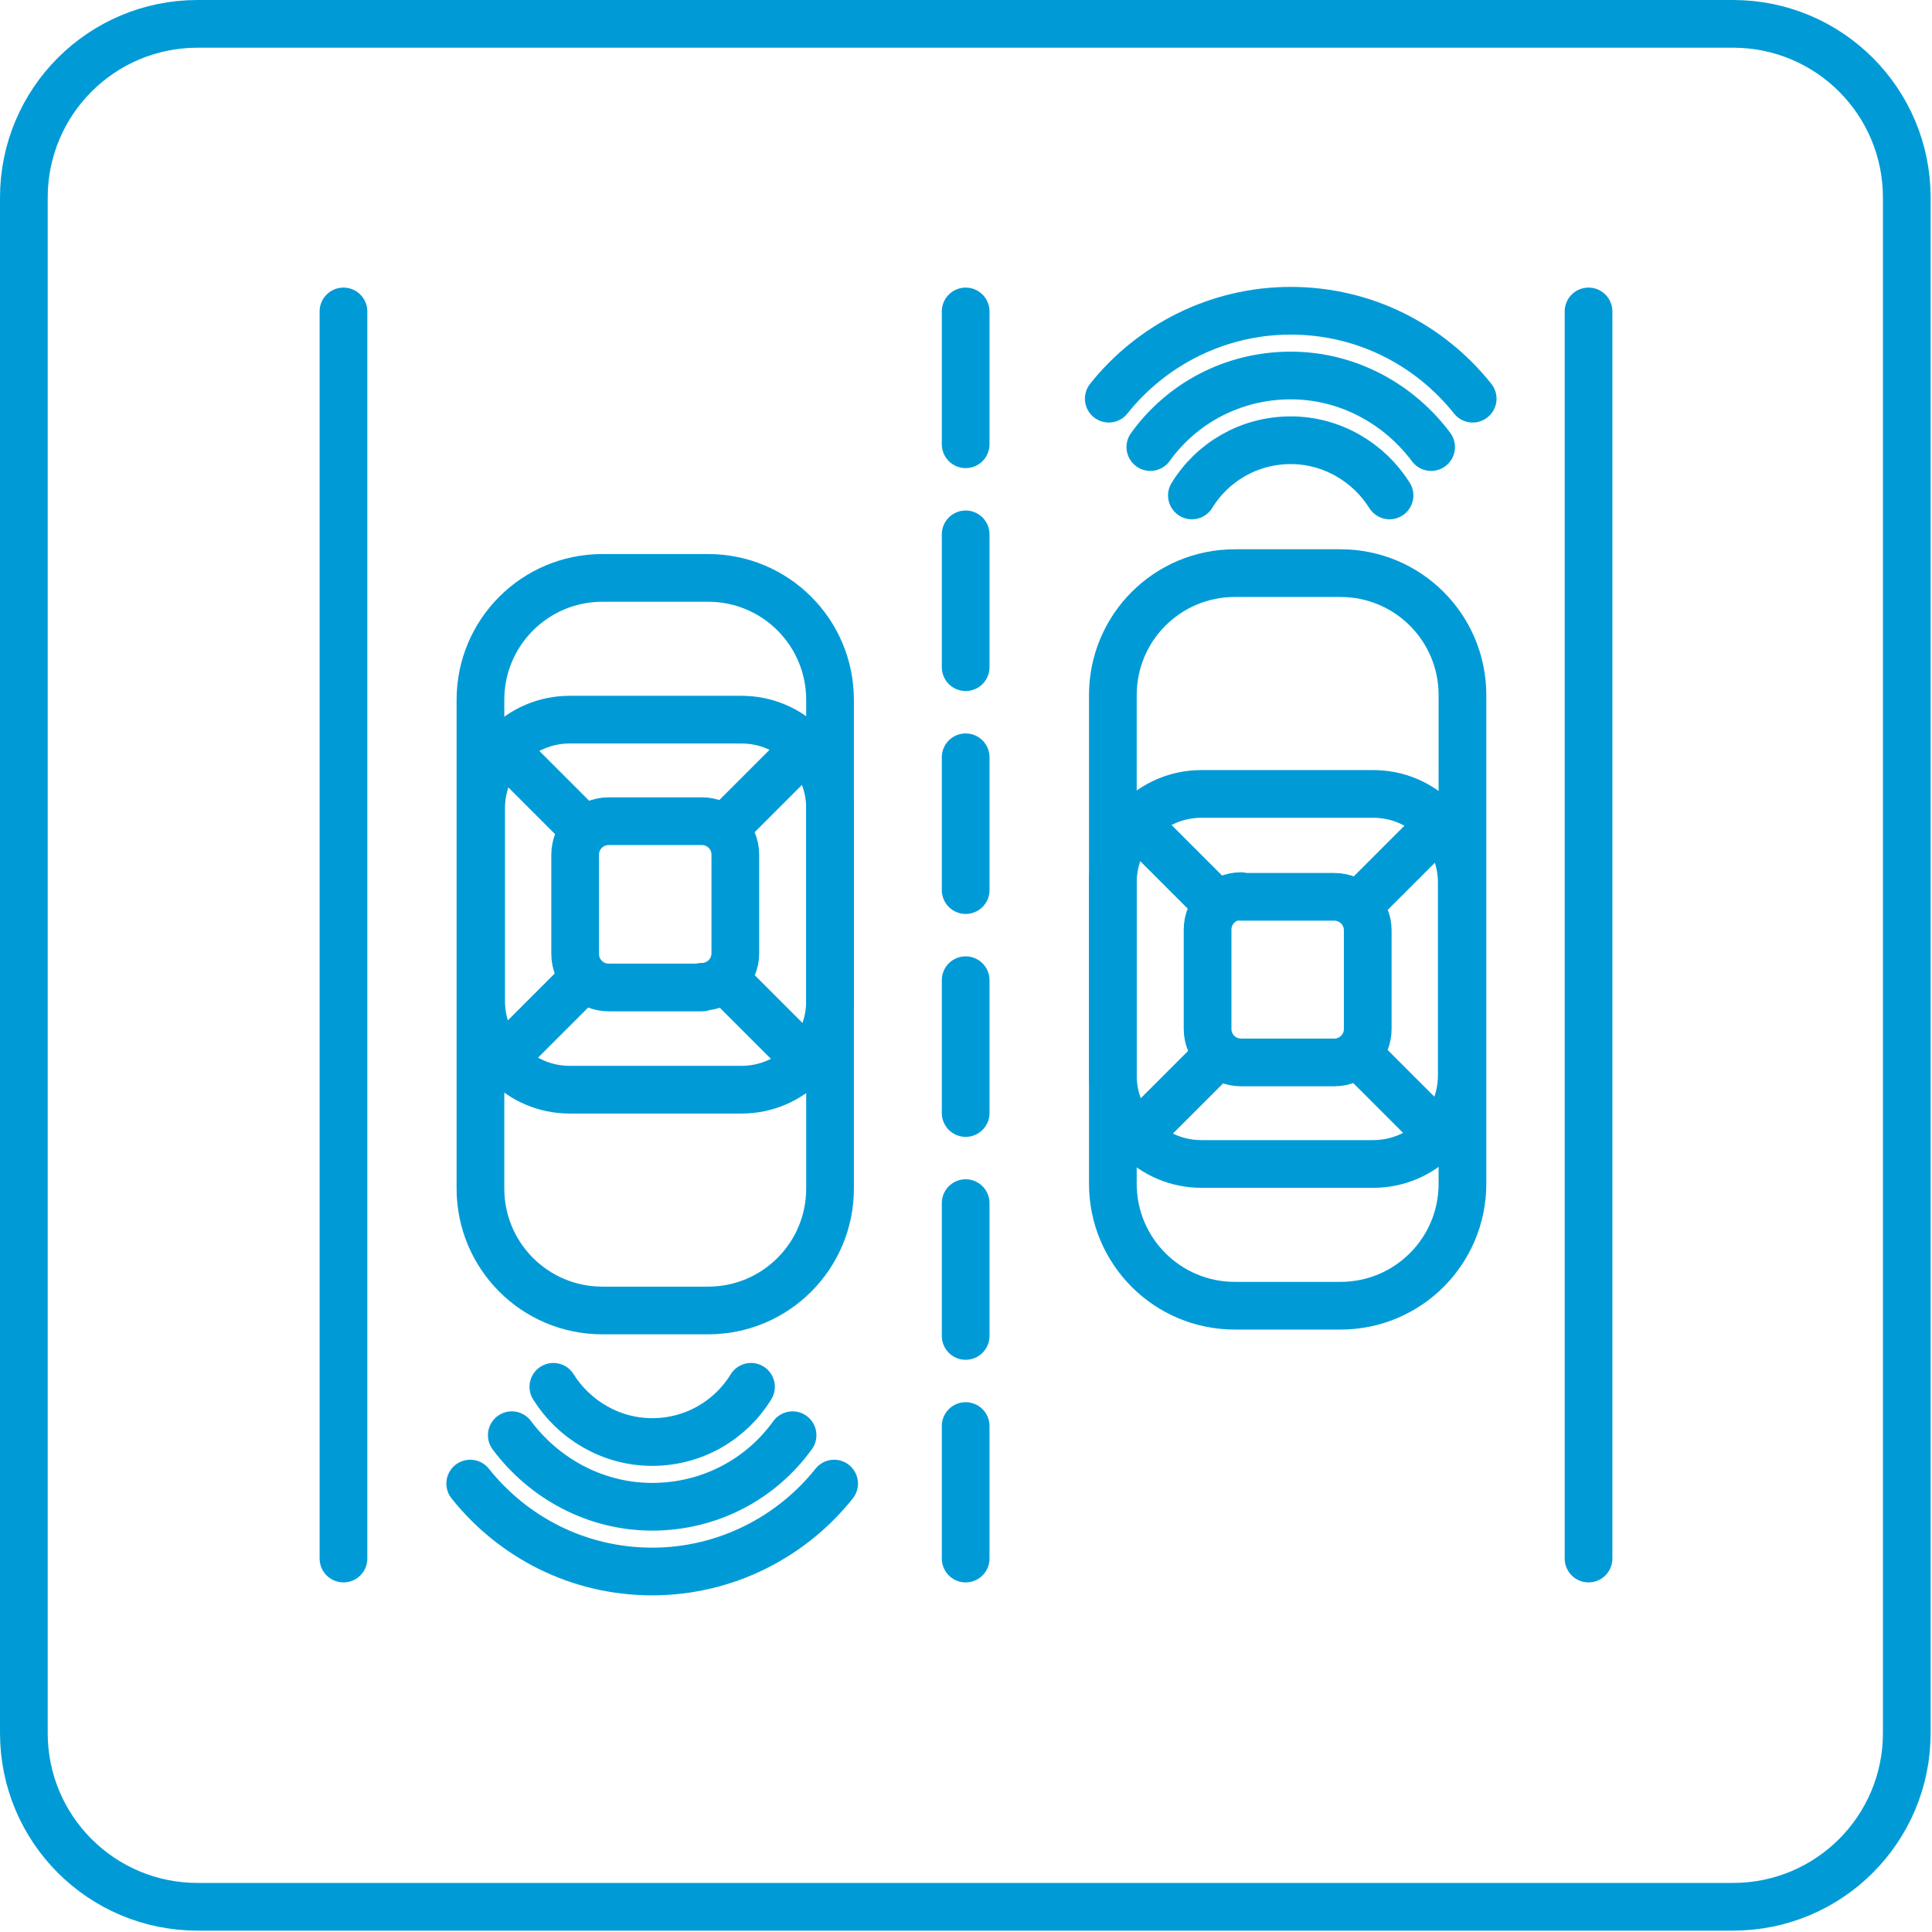 <?xml version="1.0" encoding="utf-8"?>
<!-- Generator: Adobe Illustrator 28.0.0, SVG Export Plug-In . SVG Version: 6.00 Build 0)  -->
<svg version="1.1" xmlns="http://www.w3.org/2000/svg" xmlns:xlink="http://www.w3.org/1999/xlink" x="0px" y="0px"
	 viewBox="0 0 283.5 283.5" style="enable-background:new 0 0 283.5 283.5;" xml:space="preserve">
<style type="text/css">
	.st0{fill:none;stroke:#009BD7;stroke-width:7;stroke-linecap:round;stroke-linejoin:round;stroke-miterlimit:10;}
	.st1{fill:none;stroke:#009BD7;stroke-width:7;stroke-linecap:round;stroke-linejoin:round;}
	.st2{fill:#009BD7;stroke:#009BD7;stroke-width:7;stroke-linecap:round;stroke-linejoin:round;stroke-miterlimit:10;}
	.st3{fill:none;stroke:#009BD7;stroke-width:7;stroke-linecap:round;stroke-linejoin:round;stroke-dasharray:9.747,16.245;}
	.st4{fill:none;stroke:#009BD7;stroke-width:7;stroke-linecap:round;stroke-linejoin:round;stroke-dasharray:9.102,15.171;}
	.st5{fill:none;stroke:#009BD7;stroke-width:6.102;stroke-linecap:round;stroke-linejoin:round;stroke-miterlimit:10;}
	.st6{fill:#FFD370;stroke:#009BD7;stroke-width:7;stroke-linecap:round;stroke-linejoin:round;stroke-miterlimit:10;}
	.st7{fill:#009BD7;}
	
		.st8{fill:none;stroke:#009BD7;stroke-width:7;stroke-linecap:round;stroke-linejoin:round;stroke-miterlimit:10;stroke-dasharray:19.49,13.221;}
	.st9{fill:#FFFFFF;stroke:#009BD7;stroke-width:7;stroke-linecap:round;stroke-linejoin:round;stroke-miterlimit:10;}
	
		.st10{fill-rule:evenodd;clip-rule:evenodd;fill:none;stroke:#009BD7;stroke-width:7;stroke-linecap:round;stroke-linejoin:round;stroke-miterlimit:10;}
	.st11{fill:none;stroke:#009BD7;stroke-width:6.432;stroke-linecap:round;stroke-linejoin:round;stroke-miterlimit:10;}
</style>
<g id="Layer_2">
</g>
<g id="Layer_1">
	<line class="st0" x1="50.4" y1="45.7" x2="50.4" y2="228.7"/>
	<line class="st8" x1="141.7" y1="45.7" x2="141.7" y2="228.7"/>
	<line class="st0" x1="233.1" y1="45.7" x2="233.1" y2="228.7"/>
	<path class="st0" d="M181.2,84.1c-9.9,0-17.9,8-17.9,17.9v71.7c0,9.9,8,17.9,17.9,17.9h15.5c9.9,0,17.9-8,17.9-17.9V102
		c0-9.9-8-17.9-17.9-17.9H181.2z"/>
	<path class="st0" d="M176.3,116.5c-7.2,0-13,5.8-13,13v28.3c0,7.2,5.8,13,13,13h25.2c7.2,0,13-5.8,13-13v-28.3c0-7.2-5.8-13-13-13
		H176.3z"/>
	<path class="st0" d="M182.1,131.5c-2.7,0-4.9,2.2-4.9,4.9V151c0,2.7,2.2,4.9,4.9,4.9h13.7c2.7,0,4.9-2.2,4.9-4.9v-14.5
		c0-2.7-2.2-4.9-4.9-4.9H182.1z"/>
	<line class="st0" x1="168.1" y1="122.2" x2="177.6" y2="131.7"/>
	<line class="st0" x1="210" y1="122.2" x2="200.5" y2="131.7"/>
	<line class="st0" x1="210" y1="165.4" x2="200.5" y2="155.9"/>
	<line class="st0" x1="168.1" y1="165.4" x2="177.6" y2="155.9"/>
	<path class="st0" d="M103.9,192.3c9.9,0,17.9-8,17.9-17.9v-71.7c0-9.9-8-17.9-17.9-17.9H88.4c-9.9,0-17.9,8-17.9,17.9v71.7
		c0,9.9,8,17.9,17.9,17.9H103.9z"/>
	<path class="st0" d="M108.8,159.9c7.2,0,13-5.8,13-13v-28.3c0-7.2-5.8-13-13-13H83.6c-7.2,0-13,5.8-13,13v28.3c0,7.2,5.8,13,13,13
		H108.8z"/>
	<path class="st0" d="M103,144.8c2.7,0,4.9-2.2,4.9-4.9v-14.5c0-2.7-2.2-4.9-4.9-4.9H89.3c-2.7,0-4.9,2.2-4.9,4.9V140
		c0,2.7,2.2,4.9,4.9,4.9H103z"/>
	<line class="st0" x1="116.9" y1="154.2" x2="107.4" y2="144.7"/>
	<line class="st0" x1="75" y1="154.2" x2="84.5" y2="144.7"/>
	<line class="st0" x1="75" y1="111" x2="84.5" y2="120.5"/>
	<line class="st0" x1="116.9" y1="111" x2="107.4" y2="120.5"/>
	<path class="st0" d="M81.2,203.5c3,4.8,8.4,8.1,14.5,8.1c6.1,0,11.5-3.2,14.5-8.1 M75.1,210.6c4.7,6.3,12.2,10.5,20.6,10.5
		c8.5,0,16-4.1,20.6-10.5 M69,217.7c6.3,7.9,15.9,12.9,26.7,12.9c10.8,0,20.5-5.1,26.7-12.9"/>
	<path class="st0" d="M203.9,72.7c-3-4.8-8.4-8.1-14.5-8.1c-6.1,0-11.5,3.2-14.5,8.1 M210,65.6c-4.7-6.3-12.2-10.5-20.6-10.5
		c-8.5,0-16,4.1-20.6,10.5 M216.1,58.5c-6.3-7.9-15.9-12.9-26.7-12.9c-10.8,0-20.5,5.1-26.7,12.9"/>
	<path class="st0" d="M254.3,279.8H29c-14.1,0-25.5-11.4-25.5-25.5V29C3.5,14.9,14.9,3.5,29,3.5h225.3c14.1,0,25.5,11.4,25.5,25.5
		v225.3C279.8,268.4,268.4,279.8,254.3,279.8z"/>
</g>
</svg>
